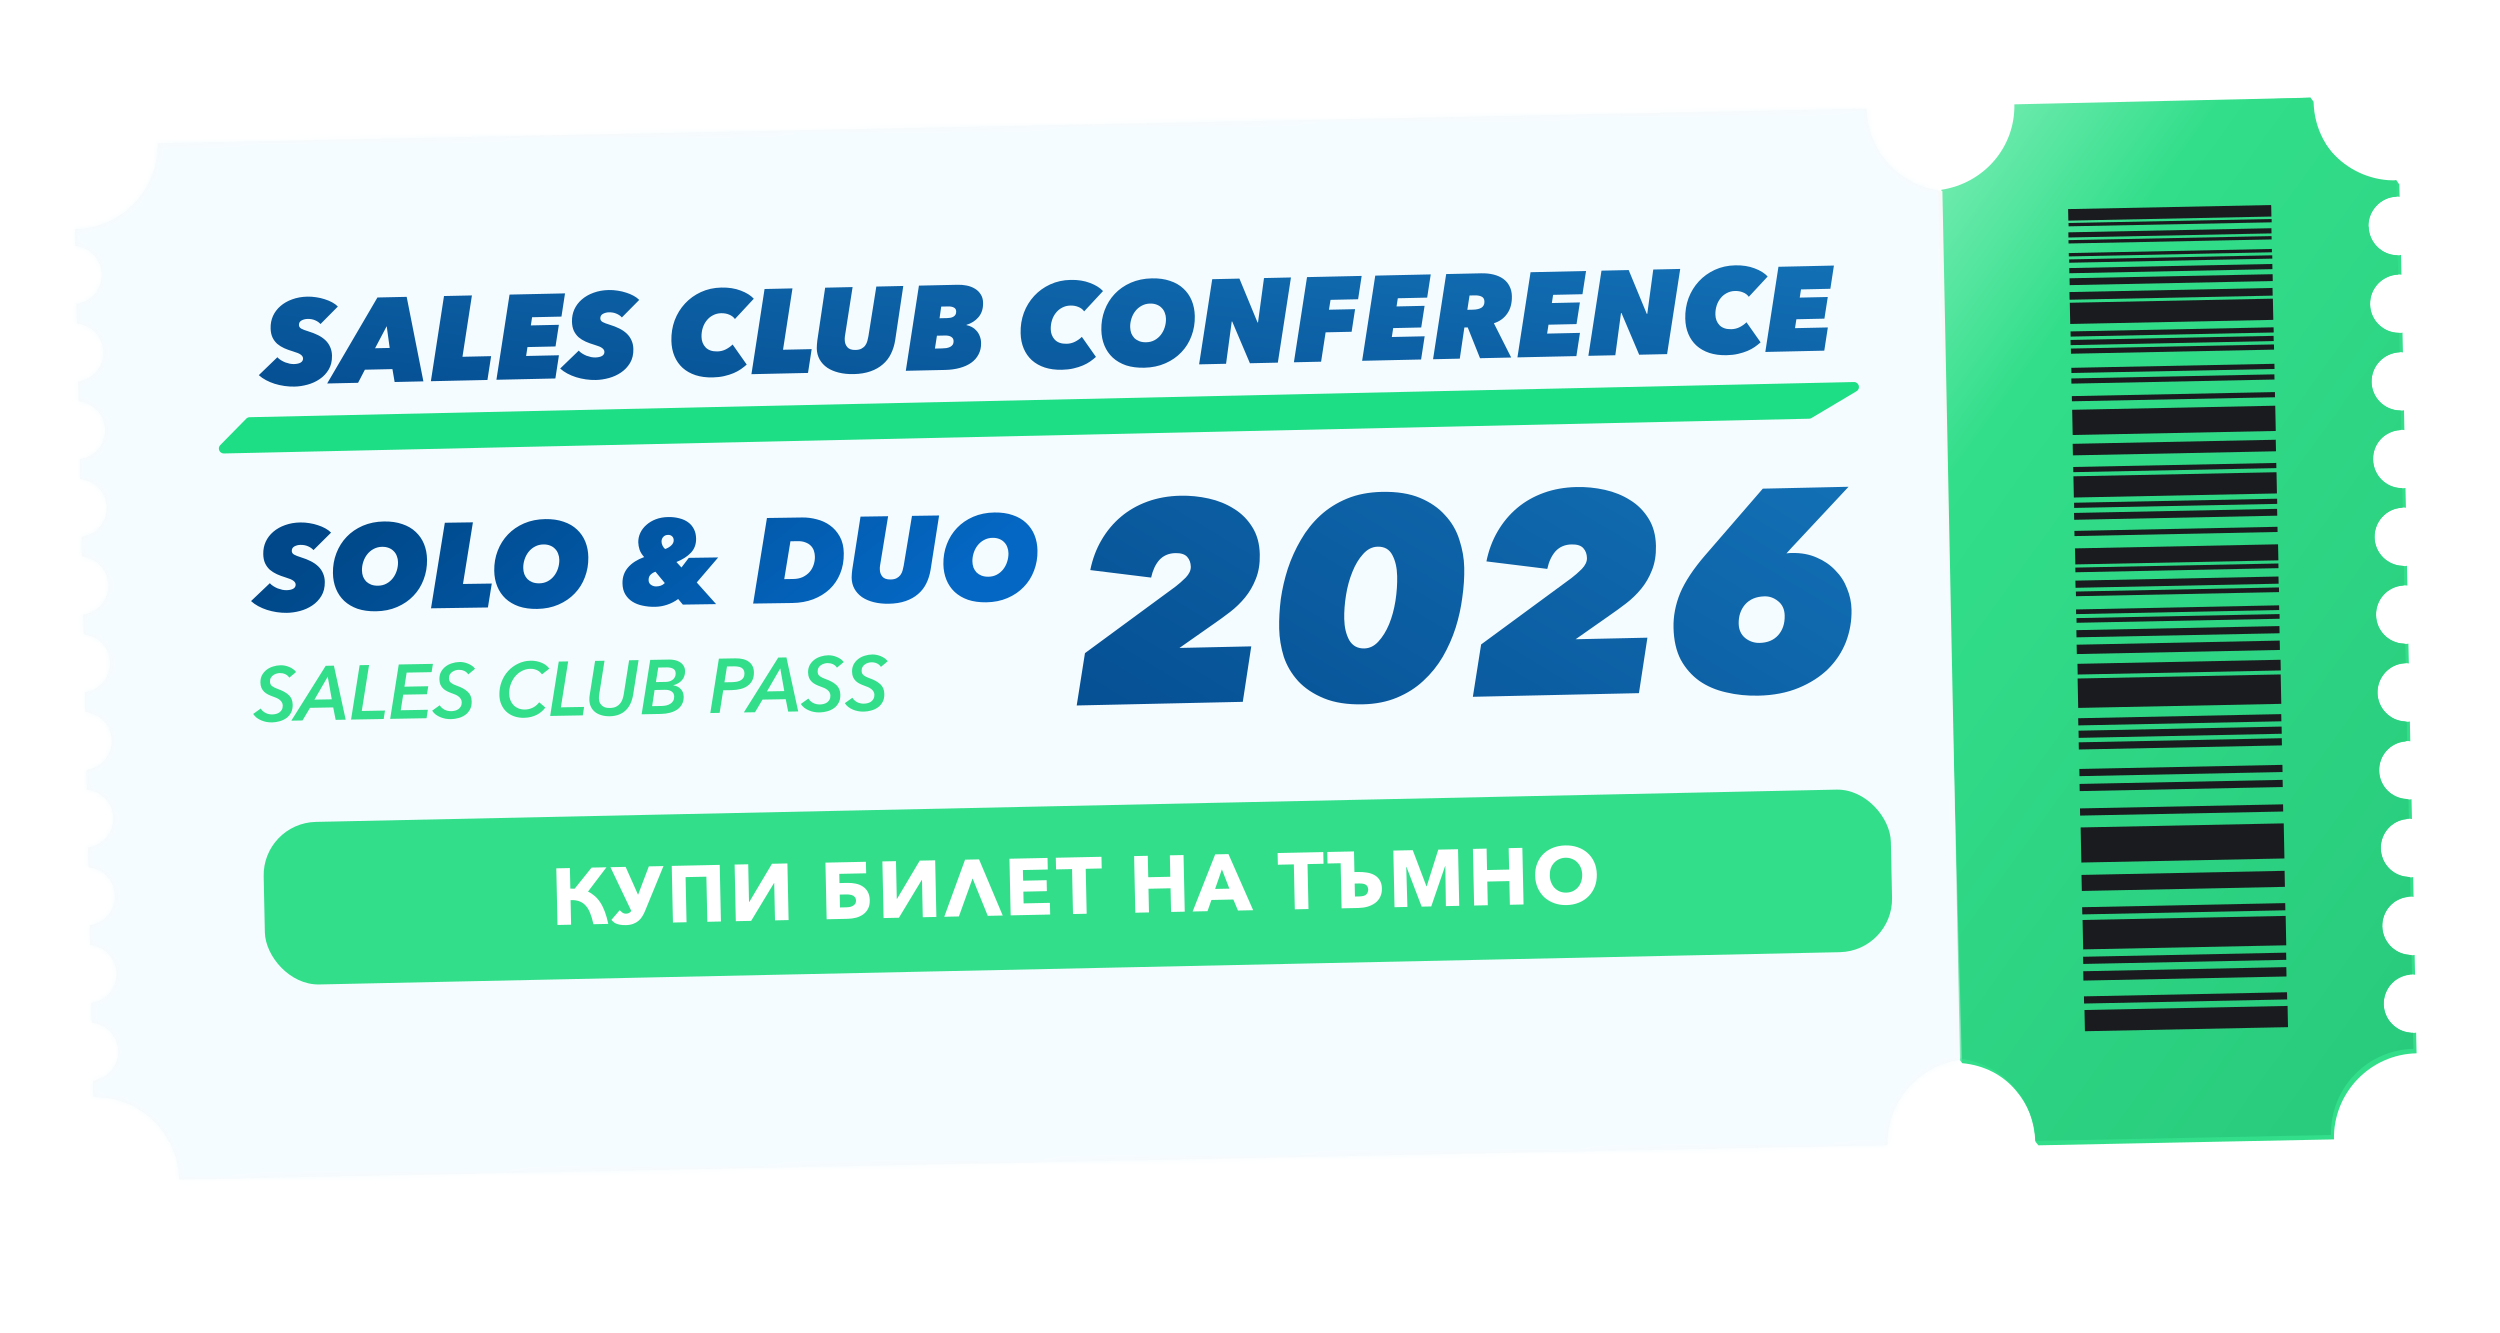 <svg width="465" height="248" viewBox="0 0 465 248" fill="none" xmlns="http://www.w3.org/2000/svg">
<g filter="url(#filter0_d_6894_560)">
<g filter="url(#filter1_d_6894_560)">
<path d="M446.675 37.91C446.748 40.885 449.162 43.24 452.06 43.249C452.377 43.239 452.566 43.239 452.704 43.167L452.783 46.868C452.635 46.812 452.445 46.812 452.256 46.812C449.209 46.935 446.91 49.39 446.952 52.359C447 55.298 449.383 57.648 452.312 57.662C452.655 57.688 452.844 57.688 452.982 57.616L453.06 61.316C452.912 61.26 452.723 61.26 452.534 61.26C449.451 61.41 447.183 63.869 447.23 66.808C447.282 69.716 449.635 72.061 452.529 72.101C452.59 72.111 452.621 72.116 452.682 72.126C452.933 72.136 453.127 72.106 453.26 72.065L453.338 75.765C453.19 75.709 453.001 75.709 452.812 75.709C452.689 75.689 452.658 75.684 452.587 75.735C449.693 75.884 447.435 78.282 447.513 81.226C447.565 84.134 449.887 86.474 452.745 86.539C452.806 86.55 452.898 86.565 452.96 86.575C453.21 86.585 453.404 86.554 453.537 86.513L453.616 90.214C453.467 90.158 453.278 90.158 453.089 90.158C452.966 90.137 452.869 90.153 452.798 90.204C449.93 90.389 447.728 92.828 447.785 95.705C447.838 98.614 450.165 100.923 452.987 101.014C453.048 101.024 453.14 101.039 453.232 101.054C453.483 101.065 453.677 101.034 453.81 100.993L453.888 104.693C453.74 104.637 453.551 104.637 453.362 104.637C453.208 104.612 453.111 104.627 453.009 104.673C450.167 104.894 448 107.307 448.058 110.185C448.115 113.062 450.381 115.361 453.198 115.483C453.29 115.498 453.413 115.519 453.505 115.534C453.755 115.544 453.949 115.513 454.082 115.472L454.161 119.173C454.012 119.117 453.823 119.117 453.634 119.117C453.445 119.117 453.317 119.127 453.22 119.142C450.439 119.373 448.273 121.787 448.33 124.664C448.398 127.48 450.628 129.805 453.409 129.952C453.527 130.003 453.655 129.993 453.777 130.013C454.028 130.023 454.222 129.993 454.355 129.952L454.433 133.652C454.285 133.596 454.096 133.596 453.907 133.596C453.718 133.596 453.59 133.606 453.482 133.683C450.701 133.914 448.571 136.302 448.633 139.149C448.701 141.965 450.88 144.218 453.656 144.396C453.774 144.447 453.932 144.442 454.086 144.467C454.336 144.477 454.53 144.447 454.663 144.406L454.742 148.106C454.593 148.05 454.404 148.05 454.215 148.05C453.995 148.045 453.837 148.05 453.729 148.127C450.974 148.394 448.874 150.786 448.942 153.602C449.01 156.419 451.183 158.702 453.929 158.875C454.077 158.931 454.235 158.926 454.389 158.952C454.639 158.962 454.833 158.931 454.966 158.89L455.045 162.59C454.897 162.534 454.707 162.534 454.518 162.534C454.268 162.524 454.109 162.529 453.971 162.601C451.241 162.904 449.182 165.24 449.214 168.082C449.287 170.867 451.43 173.146 454.135 173.375C454.283 173.431 454.472 173.431 454.661 173.431C454.912 173.441 455.106 173.41 455.239 173.369L455.317 177.07C455.169 177.014 454.98 177.014 454.791 177.014C454.54 177.004 454.346 177.034 454.213 177.075C451.509 177.414 449.45 179.75 449.487 182.561C449.534 185.311 451.677 187.59 454.346 187.844C454.53 187.875 454.714 187.905 454.939 187.88C455.189 187.89 455.384 187.859 455.517 187.818L455.6 191.677C446.966 191.849 440.062 199.053 440.235 207.685L385.264 208.79C385.264 208.79 384.681 208.126 384.696 208.034C384.593 206.189 384.25 204.461 383.661 202.882C383.042 201.298 382.172 199.893 381.118 198.646C378.73 195.759 375.196 193.88 371.096 193.513L370.503 192.721L370.45 190.002L370.282 178.692L370.256 177.9L370.119 170.187L370.093 169.395L369.894 158.079L369.868 157.287L369.731 149.575L369.705 148.782L369.537 137.472L369.511 136.68L369.4 129.003L369.374 128.211L369.174 116.895L369.148 116.103L369.012 108.39L368.986 107.598L368.787 96.282L368.761 95.49L368.624 87.778L368.598 86.986L368.555 82.503L368.46 75.68L368.323 67.211L368.098 55.103L367.966 46.604L367.771 34.501L367.704 31.685C375.627 30.48 381.411 23.752 381.249 15.815L435.877 13.928L436.445 14.685C436.497 17.215 437.142 19.591 438.222 21.63C438.242 21.696 438.288 21.799 438.345 21.839C438.626 22.422 438.974 22.984 439.363 23.49C441.972 27.138 446.129 29.626 450.827 29.997C451.267 30.007 451.389 29.271 451.798 29.276C451.921 29.296 452.3 30.053 452.397 30.037L452.449 32.378C452.301 32.322 452.112 32.322 451.922 32.322C448.911 32.42 446.571 34.931 446.619 37.87L446.675 37.91Z" fill="#32DE8A"/>
<path d="M446.677 37.906C446.75 40.881 449.164 43.236 452.063 43.245C452.124 43.256 452.192 46.828 452.192 46.828C449.207 46.962 446.882 49.381 446.949 52.386C446.997 55.325 449.38 57.675 452.31 57.689C452.402 57.704 452.47 61.277 452.47 61.277C449.448 61.437 447.185 63.865 447.227 66.835C447.28 69.743 449.632 72.088 452.526 72.127C452.587 72.138 452.618 72.143 452.679 72.153L452.747 75.726C452.747 75.726 452.655 75.71 452.584 75.761C449.69 75.911 447.432 78.309 447.51 81.253C447.562 84.161 449.884 86.501 452.742 86.566C452.803 86.576 452.895 86.592 452.957 86.602L453.025 90.174C453.025 90.174 452.872 90.149 452.8 90.2C449.932 90.385 447.73 92.824 447.787 95.701C447.84 98.609 450.167 100.919 452.989 101.01C453.05 101.02 453.142 101.035 453.234 101.05L453.303 104.623C453.303 104.623 453.113 104.623 453.011 104.669C450.169 104.89 448.002 107.303 448.06 110.181C448.118 113.058 450.383 115.357 453.2 115.479C453.292 115.494 453.415 115.515 453.507 115.53L453.575 119.102C453.575 119.102 453.325 119.092 453.222 119.138C450.441 119.369 448.275 121.783 448.332 124.66C448.4 127.476 450.63 129.801 453.411 129.948C453.529 129.999 453.657 129.989 453.779 130.009L453.848 133.582C453.848 133.582 453.597 133.572 453.49 133.648C450.709 133.88 448.578 136.267 448.641 139.114C448.709 141.93 450.887 144.183 453.663 144.361C453.781 144.412 453.939 144.407 454.093 144.432L454.161 148.005C454.161 148.005 453.844 148.015 453.737 148.092C450.981 148.359 448.881 150.752 448.949 153.568C449.017 156.384 451.191 158.668 453.936 158.84C454.084 158.897 454.243 158.891 454.396 158.917L454.464 162.49C454.275 162.49 454.117 162.495 453.979 162.566C451.249 162.869 449.19 165.205 449.222 168.047C449.294 170.833 451.438 173.111 454.142 173.34C454.29 173.397 454.479 173.396 454.669 173.396L454.737 176.969C454.548 176.969 454.358 176.969 454.22 177.041C451.516 177.379 449.457 179.716 449.494 182.527C449.541 185.276 451.684 187.555 454.353 187.81C454.537 187.84 454.721 187.871 454.946 187.845L455.014 190.85C446.38 191.022 439.507 198.231 439.68 206.864L384.709 207.968C384.662 206.164 384.319 204.437 383.674 202.817C382.937 200.803 381.78 199.035 380.323 197.564C380.031 197.232 379.704 196.925 379.402 196.655C379.136 196.358 378.86 196.123 378.579 195.919C378.19 195.602 377.796 195.316 377.336 195.051C376.825 194.713 376.334 194.443 375.807 194.198C374.994 193.779 374.135 193.447 373.261 193.207C372.397 192.906 371.446 192.748 370.485 192.651L367.21 31.062C375.169 29.833 380.948 23.135 380.791 15.167L435.879 13.925C435.879 14.303 435.885 14.65 435.956 14.977C436.208 18.202 437.483 21.156 439.391 23.522C442.004 26.761 445.87 28.916 450.257 29.267C450.788 29.293 451.32 29.318 451.826 29.308L451.889 32.344C448.944 32.421 446.604 34.932 446.646 37.901L446.677 37.906Z" fill="url(#paint0_linear_6894_560)"/>
<path d="M367.403 31.288L370.678 192.876C362.928 193.983 357.016 200.722 357.194 208.756L39.448 215.154C39.458 214.903 39.437 214.648 39.412 214.423C39.237 211.494 38.228 208.837 36.678 206.594C36.55 206.415 36.422 206.236 36.264 206.052C35.983 205.659 35.67 205.26 35.323 204.887C32.525 201.807 28.465 199.871 24.027 199.827C23.843 199.796 23.654 199.796 23.465 199.796L23.407 196.73C23.627 196.735 23.822 196.704 23.96 196.632C26.418 196.064 28.176 193.835 28.098 191.269C28.061 188.647 26.204 186.542 23.73 186.068C23.581 186.012 23.392 186.012 23.178 185.976L23.099 182.276C23.319 182.281 23.513 182.25 23.651 182.179C26.11 181.61 27.862 179.412 27.79 176.815C27.717 174.219 25.896 172.089 23.422 171.614C23.273 171.558 23.084 171.558 22.869 171.522L22.791 167.822C23.011 167.827 23.205 167.796 23.343 167.725C25.802 167.156 27.554 164.958 27.481 162.362C27.439 159.77 25.588 157.635 23.113 157.16C22.965 157.104 22.776 157.104 22.561 157.069L22.483 153.368C22.702 153.373 22.897 153.342 23.035 153.271C25.493 152.703 27.246 150.504 27.199 147.944C27.162 145.322 25.305 143.217 22.83 142.742C22.682 142.686 22.493 142.686 22.278 142.65L22.2 138.95C22.42 138.955 22.614 138.924 22.752 138.853C25.211 138.285 26.968 136.055 26.89 133.49C26.853 130.868 24.997 128.763 22.522 128.288C22.374 128.232 22.185 128.232 21.97 128.197L21.892 124.496C22.111 124.501 22.306 124.471 22.444 124.399C24.902 123.831 26.655 121.632 26.582 119.036C26.545 116.414 24.688 114.309 22.214 113.835C22.066 113.778 21.876 113.778 21.662 113.743L21.583 110.042C21.803 110.047 21.997 110.017 22.135 109.945C24.594 109.377 26.347 107.178 26.274 104.582C26.232 101.991 24.38 99.855 21.906 99.381C21.757 99.325 21.568 99.325 21.353 99.289L21.275 95.589C21.495 95.594 21.689 95.563 21.827 95.491C24.286 94.923 26.038 92.725 25.965 90.128C25.923 87.537 24.067 85.432 21.592 84.958C21.444 84.901 21.255 84.901 21.04 84.866L20.962 81.165C21.181 81.171 21.376 81.14 21.514 81.068C23.972 80.5 25.73 78.271 25.652 75.705C25.615 73.083 23.758 70.978 21.284 70.504C21.136 70.448 20.946 70.448 20.732 70.412L20.653 66.712C20.873 66.717 21.067 66.686 21.205 66.614C23.664 66.046 25.417 63.848 25.344 61.251C25.307 58.629 23.45 56.524 20.976 56.05C20.827 55.994 20.638 55.994 20.423 55.958L20.345 52.258C20.565 52.263 20.759 52.232 20.897 52.16C23.356 51.592 25.108 49.394 25.035 46.797C24.993 44.206 23.142 42.071 20.667 41.596C20.519 41.54 20.33 41.54 20.115 41.504L20.063 38.407C20.758 38.397 21.458 38.355 22.143 38.217C29.837 37.069 35.615 30.372 35.458 22.404L353.307 15.96C353.453 23.989 359.627 30.468 367.434 31.293L367.403 31.288Z" fill="#F8F8F8"/>
<mask id="mask0_6894_560" style="mask-type:alpha" maskUnits="userSpaceOnUse" x="20" y="15" width="351" height="201">
<path d="M367.4 31.294L370.675 192.882C362.925 193.989 357.013 200.728 357.191 208.762L39.445 215.16C39.455 214.909 39.434 214.654 39.409 214.429C39.233 211.5 38.225 208.843 36.675 206.6C36.547 206.421 36.419 206.242 36.261 206.058C35.979 205.665 35.667 205.266 35.319 204.893C32.522 201.813 28.462 199.877 24.024 199.833C23.84 199.802 23.651 199.802 23.462 199.802L23.404 196.736C23.624 196.741 23.818 196.71 23.956 196.638C26.415 196.07 28.173 193.841 28.095 191.275C28.058 188.653 26.201 186.548 23.727 186.074C23.578 186.018 23.389 186.018 23.174 185.982L23.096 182.282C23.316 182.287 23.51 182.256 23.648 182.184C26.107 181.616 27.859 179.418 27.787 176.821C27.714 174.225 25.893 172.094 23.418 171.62C23.27 171.564 23.081 171.564 22.866 171.528L22.788 167.828C23.008 167.833 23.202 167.802 23.34 167.731C25.799 167.162 27.551 164.964 27.478 162.368C27.436 159.776 25.584 157.641 23.11 157.166C22.962 157.11 22.773 157.11 22.558 157.074L22.479 153.374C22.699 153.379 22.893 153.348 23.032 153.277C25.49 152.709 27.243 150.51 27.195 147.95C27.159 145.328 25.302 143.223 22.827 142.748C22.679 142.692 22.49 142.692 22.275 142.656L22.197 138.956C22.416 138.961 22.611 138.93 22.749 138.859C25.207 138.291 26.965 136.061 26.887 133.496C26.85 130.874 24.994 128.769 22.519 128.294C22.371 128.238 22.181 128.238 21.967 128.203L21.888 124.502C22.108 124.507 22.302 124.477 22.441 124.405C24.899 123.837 26.652 121.638 26.579 119.042C26.542 116.42 24.685 114.315 22.211 113.841C22.062 113.784 21.873 113.784 21.659 113.749L21.58 110.048C21.8 110.053 21.994 110.023 22.132 109.951C24.591 109.383 26.343 107.184 26.271 104.588C26.229 101.997 24.377 99.861 21.902 99.387C21.754 99.331 21.565 99.331 21.35 99.295L21.272 95.595C21.492 95.6 21.686 95.569 21.824 95.497C24.283 94.929 26.035 92.731 25.962 90.134C25.92 87.543 24.064 85.438 21.589 84.964C21.441 84.907 21.252 84.907 21.037 84.872L20.958 81.171C21.178 81.176 21.372 81.146 21.511 81.074C23.969 80.506 25.727 78.277 25.649 75.711C25.612 73.089 23.755 70.984 21.281 70.51C21.132 70.454 20.943 70.454 20.729 70.418L20.65 66.718C20.87 66.723 21.064 66.692 21.202 66.62C23.661 66.052 25.413 63.854 25.341 61.257C25.304 58.635 23.447 56.53 20.972 56.056C20.824 56 20.635 56 20.42 55.964L20.342 52.264C20.562 52.269 20.756 52.238 20.894 52.166C23.353 51.598 25.105 49.4 25.032 46.803C24.99 44.212 23.139 42.076 20.664 41.602C20.516 41.546 20.327 41.546 20.112 41.51L20.059 38.413C20.755 38.403 21.455 38.361 22.14 38.223C29.833 37.075 35.612 30.378 35.455 22.41L353.303 15.966C353.45 23.995 359.624 30.474 367.43 31.299L367.4 31.294Z" fill="#F8F8F8"/>
</mask>
<g mask="url(#mask0_6894_560)">
<rect x="-5.604" y="-21.758" width="370.638" height="295.445" transform="rotate(-1.562 -5.604 -21.758)" fill="#F5FCFF"/>
</g>
<path d="M393.832 183.62L393.912 187.568L431.686 186.81L431.607 182.863L393.832 183.62Z" fill="#1A1B1E"/>
<path d="M392.527 119.233L392.567 121.222L430.341 120.464L430.301 118.475L392.527 119.233Z" fill="#1A1B1E"/>
<path d="M393.599 176.41L393.634 178.15L431.408 177.386L431.373 175.645L393.599 176.41Z" fill="#1A1B1E"/>
<path d="M393.477 166.874L393.587 172.345L431.361 171.587L431.251 166.116L393.477 166.874Z" fill="#1A1B1E"/>
<path d="M392.554 121.962L392.664 127.433L430.438 126.675L430.328 121.204L392.554 121.962Z" fill="#1A1B1E"/>
<path d="M393.277 158.496L393.338 161.48L431.112 160.715L431.052 157.732L393.277 158.496Z" fill="#1A1B1E"/>
<path d="M393.116 149.665L393.248 156.193L431.022 155.435L430.891 148.907L393.116 149.665Z" fill="#1A1B1E"/>
<path d="M392.872 138.787L392.9 140.124L430.674 139.359L430.647 138.023L392.872 138.787Z" fill="#1A1B1E"/>
<path d="M392.913 141.57L392.94 142.907L430.714 142.149L430.687 140.813L392.913 141.57Z" fill="#1A1B1E"/>
<path d="M392.994 146.124L393.021 147.461L430.795 146.703L430.769 145.367L392.994 146.124Z" fill="#1A1B1E"/>
<path d="M392.755 133.832L392.782 135.168L430.556 134.404L430.529 133.067L392.755 133.832Z" fill="#1A1B1E"/>
<path d="M393.397 164.503L393.424 165.839L431.198 165.075L431.171 163.738L393.397 164.503Z" fill="#1A1B1E"/>
<path d="M393.732 181.083L393.759 182.419L431.533 181.655L431.506 180.318L393.732 181.083Z" fill="#1A1B1E"/>
<path d="M393.564 173.717L393.592 175.054L431.366 174.289L431.339 172.953L393.564 173.717Z" fill="#1A1B1E"/>
<path d="M392.372 115.674L392.407 117.415L430.181 116.651L430.146 114.91L392.372 115.674Z" fill="#1A1B1E"/>
<path d="M392.342 110.728L392.359 111.599L430.134 110.848L430.116 109.977L392.342 110.728Z" fill="#1A1B1E"/>
<path d="M392.262 109.116L392.279 109.986L430.054 109.222L430.036 108.351L392.262 109.116Z" fill="#1A1B1E"/>
<path d="M392.228 105.786L392.246 106.656L430.02 105.892L430.003 105.021L392.228 105.786Z" fill="#1A1B1E"/>
<path d="M392.124 101.332L392.142 102.203L429.916 101.438L429.899 100.568L392.124 101.332Z" fill="#1A1B1E"/>
<path d="M392.064 97.758L392.124 100.742L429.898 99.984L429.838 97.001L392.064 97.758Z" fill="#1A1B1E"/>
<path d="M392.143 103.756L392.17 105.092L429.944 104.328L429.917 102.991L392.143 103.756Z" fill="#1A1B1E"/>
<path d="M392.322 112.968L392.349 114.304L430.123 113.547L430.096 112.21L392.322 112.968Z" fill="#1A1B1E"/>
<path d="M392.724 131.667L392.751 133.003L430.525 132.239L430.498 130.902L392.724 131.667Z" fill="#1A1B1E"/>
<path d="M392.657 129.35L392.684 130.687L430.458 129.923L430.431 128.586L392.657 129.35Z" fill="#1A1B1E"/>
<path d="M391.035 50.083L391.064 51.512L428.838 50.748L428.809 49.318L391.035 50.083Z" fill="#1A1B1E"/>
<path d="M391.89 91.168L391.916 92.442L429.69 91.678L429.664 90.403L391.89 91.168Z" fill="#1A1B1E"/>
<path d="M391.775 84.353L391.855 88.301L429.629 87.543L429.55 83.595L391.775 84.353Z" fill="#1A1B1E"/>
<path d="M391.099 52.072L391.179 56.02L428.953 55.255L428.873 51.308L391.099 52.072Z" fill="#1A1B1E"/>
<path d="M391.634 78.311L391.677 80.456L429.451 79.698L429.408 77.553L391.634 78.311Z" fill="#1A1B1E"/>
<path d="M391.541 71.981L391.635 76.675L429.41 75.917L429.315 71.223L391.541 71.981Z" fill="#1A1B1E"/>
<path d="M391.386 64.177L391.405 65.141L429.18 64.389L429.16 63.426L391.386 64.177Z" fill="#1A1B1E"/>
<path d="M391.379 66.152L391.399 67.116L429.173 66.351L429.153 65.388L391.379 66.152Z" fill="#1A1B1E"/>
<path d="M391.477 69.438L391.497 70.402L429.271 69.651L429.252 68.687L391.477 69.438Z" fill="#1A1B1E"/>
<path d="M391.298 60.591L391.318 61.554L429.092 60.79L429.072 59.826L391.298 60.591Z" fill="#1A1B1E"/>
<path d="M391.731 82.618L391.75 83.582L429.525 82.831L429.505 81.867L391.731 82.618Z" fill="#1A1B1E"/>
<path d="M391.956 94.508L391.975 95.471L429.749 94.707L429.73 93.743L391.956 94.508Z" fill="#1A1B1E"/>
<path d="M391.893 89.269L391.913 90.233L429.687 89.481L429.668 88.518L391.893 89.269Z" fill="#1A1B1E"/>
<path d="M391.052 47.519L391.078 48.794L428.852 48.036L428.827 46.761L391.052 47.519Z" fill="#1A1B1E"/>
<path d="M390.979 44.009L390.992 44.631L428.766 43.867L428.753 43.245L390.979 44.009Z" fill="#1A1B1E"/>
<path d="M390.909 42.835L390.922 43.457L428.696 42.686L428.684 42.064L390.909 42.835Z" fill="#1A1B1E"/>
<path d="M390.854 40.426L390.867 41.048L428.641 40.297L428.629 39.675L390.854 40.426Z" fill="#1A1B1E"/>
<path d="M390.864 37.237L390.877 37.859L428.651 37.114L428.639 36.493L390.864 37.237Z" fill="#1A1B1E"/>
<path d="M390.787 34.652L390.83 36.797L428.605 36.039L428.561 33.894L390.787 34.652Z" fill="#1A1B1E"/>
<path d="M390.83 38.973L390.849 39.936L428.624 39.172L428.604 38.208L390.83 38.973Z" fill="#1A1B1E"/>
<path d="M390.997 45.621L391.016 46.584L428.79 45.82L428.771 44.856L390.997 45.621Z" fill="#1A1B1E"/>
<path d="M391.234 58.993L391.254 59.957L429.028 59.192L429.008 58.229L391.234 58.993Z" fill="#1A1B1E"/>
<path d="M391.236 57.404L391.255 58.368L429.029 57.603L429.01 56.64L391.236 57.404Z" fill="#1A1B1E"/>
</g>
</g>
<rect x="48.831" y="153.083" width="302.727" height="30.244" rx="9.92" transform="rotate(-1.216 48.831 153.083)" fill="#32DE8A"/>
<path d="M103.695 172.045L103.472 161.512L106.001 161.459L106.082 165.282C106.221 165.279 106.355 165.281 106.484 165.288C106.623 165.285 106.757 165.288 106.886 165.295L110.033 161.373L112.8 161.315L109.368 165.837C109.819 166.046 110.237 166.32 110.621 166.659C111.005 166.988 111.356 167.398 111.674 167.887C111.992 168.376 112.272 168.951 112.514 169.611C112.756 170.26 112.965 171.005 113.142 171.845L110.375 171.903C110.209 171.103 110.006 170.413 109.766 169.833C109.535 169.252 109.252 168.782 108.917 168.422C108.582 168.052 108.184 167.787 107.724 167.629C107.264 167.46 106.732 167.392 106.128 167.424L106.224 171.991L103.695 172.045ZM116.368 161.239L118.681 166.429L120.683 161.147L123.405 161.09L119.995 169.407C119.844 169.778 119.667 170.124 119.466 170.445C119.274 170.767 119.037 171.045 118.754 171.279C118.481 171.513 118.153 171.699 117.769 171.836C117.385 171.983 116.93 172.062 116.405 172.073C115.939 172.083 115.551 172.052 115.242 171.979C114.943 171.916 114.693 171.837 114.493 171.742C114.302 171.637 114.146 171.526 114.024 171.409C113.913 171.293 113.811 171.19 113.72 171.103L115.259 169.299C115.391 169.435 115.558 169.581 115.76 169.735C115.961 169.88 116.191 169.949 116.449 169.944C116.647 169.94 116.825 169.901 116.982 169.828C117.139 169.746 117.285 169.614 117.42 169.432L113.542 161.299L116.368 161.239ZM133.869 160.867L134.093 171.4L131.564 171.454L131.386 163.063L127.518 163.145L127.696 171.536L125.167 171.59L124.943 161.057L133.869 160.867ZM139.36 167.776L143.585 160.661L146.456 160.6L146.68 171.133L144.151 171.187L144.003 164.254L143.959 164.255L139.717 171.281L136.861 171.341L136.638 160.809L139.167 160.755L139.316 167.777L139.36 167.776ZM153.756 170.983L153.532 160.45L161.06 160.291L161.105 162.433L156.107 162.539L156.143 164.25L157.586 164.219C158.161 164.207 158.698 164.255 159.197 164.363C159.705 164.472 160.146 164.656 160.518 164.916C160.901 165.166 161.2 165.497 161.417 165.909C161.644 166.321 161.764 166.829 161.777 167.434C161.79 168.049 161.687 168.572 161.468 169.004C161.249 169.435 160.949 169.788 160.568 170.064C160.187 170.34 159.745 170.548 159.242 170.688C158.738 170.818 158.214 170.888 157.668 170.9L153.756 170.983ZM157.43 168.762C157.668 168.757 157.895 168.732 158.113 168.688C158.33 168.634 158.522 168.555 158.688 168.452C158.855 168.35 158.986 168.223 159.082 168.072C159.178 167.911 159.223 167.722 159.219 167.503C159.214 167.275 159.16 167.088 159.058 166.941C158.955 166.785 158.819 166.664 158.648 166.578C158.488 166.492 158.298 166.436 158.079 166.411C157.87 166.376 157.652 166.361 157.423 166.366L156.189 166.392L156.239 168.787L157.43 168.762ZM166.845 167.193L171.07 160.078L173.941 160.017L174.165 170.55L171.636 170.604L171.489 163.671L171.444 163.672L167.203 170.698L164.346 170.758L164.123 160.226L166.652 160.172L166.801 167.194L166.845 167.193ZM178.355 170.461L175.633 170.519L179.5 159.899L182.104 159.844L186.507 170.288L183.726 170.347L180.899 163.382L178.355 170.461ZM187.982 170.257L187.759 159.724L194.84 159.574L194.886 161.731L190.259 161.829L190.301 163.808L194.675 163.715L194.718 165.753L190.344 165.846L190.391 168.033L195.285 167.929L195.331 170.101L187.982 170.257ZM201.944 161.596L202.121 169.957L199.577 170.011L199.4 161.65L196.425 161.713L196.378 159.541L204.873 159.361L204.919 161.533L201.944 161.596ZM217.817 169.624L217.723 165.22L213.617 165.307L213.711 169.711L211.167 169.765L210.944 159.232L213.487 159.178L213.572 163.165L217.678 163.078L217.593 159.091L220.137 159.037L220.361 169.57L217.817 169.624ZM224.596 169.48L221.829 169.539L226.024 158.912L228.493 158.86L233.09 169.3L230.264 169.36L229.402 167.309L225.325 167.396L224.596 169.48ZM226.011 165.342L228.659 165.286L227.273 161.699L226.011 165.342ZM243.2 160.721L243.378 169.081L240.834 169.135L240.656 160.775L237.681 160.838L237.635 158.666L246.13 158.486L246.176 160.658L243.2 160.721ZM251.843 158.364L251.924 162.202L252.549 162.189C253.154 162.176 253.726 162.214 254.263 162.302C254.811 162.389 255.286 162.553 255.688 162.792C256.089 163.022 256.409 163.338 256.645 163.739C256.892 164.141 257.022 164.644 257.035 165.249C257.047 165.854 256.94 166.382 256.711 166.834C256.492 167.285 256.183 167.659 255.782 167.955C255.382 168.251 254.91 168.479 254.368 168.64C253.835 168.79 253.262 168.872 252.647 168.885L249.537 168.951L249.359 160.56L246.92 160.612L246.874 158.47L251.843 158.364ZM252.021 166.755L252.839 166.737C253.474 166.724 253.908 166.596 254.141 166.353C254.374 166.1 254.486 165.795 254.479 165.438C254.471 165.09 254.346 164.815 254.104 164.612C253.861 164.409 253.423 164.314 252.788 164.327L251.97 164.345L252.021 166.755ZM268.933 168.539L268.835 161.085L268.79 161.086L266.211 168.597L264.426 168.635L261.605 161.238L261.56 161.239L261.778 168.691L259.382 168.742L259.159 158.209L262.774 158.132L265.312 164.836L265.372 164.834L267.52 158.032L271.194 157.954L271.418 168.486L268.933 168.539ZM280.836 168.287L280.742 163.883L276.636 163.97L276.73 168.374L274.186 168.428L273.962 157.895L276.506 157.841L276.591 161.828L280.697 161.741L280.612 157.754L283.156 157.7L283.38 168.233L280.836 168.287ZM297.008 162.63C297.026 163.463 296.898 164.23 296.625 164.93C296.352 165.621 295.963 166.219 295.458 166.726C294.962 167.223 294.365 167.613 293.667 167.895C292.968 168.178 292.208 168.328 291.384 168.346C290.561 168.363 289.795 168.245 289.085 167.992C288.385 167.739 287.772 167.375 287.246 166.9C286.73 166.415 286.32 165.833 286.018 165.155C285.716 164.467 285.556 163.707 285.538 162.873C285.52 162.03 285.648 161.269 285.921 160.588C286.194 159.898 286.579 159.309 287.075 158.822C287.58 158.335 288.177 157.956 288.866 157.683C289.565 157.41 290.326 157.265 291.149 157.248C291.972 157.23 292.739 157.343 293.448 157.586C294.158 157.829 294.771 158.183 295.286 158.648C295.812 159.113 296.226 159.685 296.528 160.363C296.83 161.031 296.99 161.787 297.008 162.63ZM294.286 162.688C294.276 162.232 294.193 161.807 294.035 161.413C293.878 161.02 293.663 160.687 293.389 160.415C293.125 160.133 292.803 159.916 292.423 159.766C292.052 159.605 291.644 159.529 291.198 159.539C290.751 159.548 290.346 159.641 289.983 159.817C289.619 159.984 289.307 160.214 289.045 160.507C288.783 160.79 288.582 161.132 288.442 161.532C288.311 161.931 288.251 162.359 288.261 162.816C288.271 163.292 288.354 163.731 288.512 164.135C288.669 164.528 288.88 164.866 289.144 165.148C289.417 165.43 289.74 165.652 290.11 165.813C290.481 165.964 290.889 166.034 291.335 166.025C291.781 166.015 292.186 165.927 292.55 165.761C292.913 165.584 293.226 165.35 293.488 165.056C293.749 164.763 293.95 164.416 294.091 164.017C294.231 163.607 294.296 163.164 294.286 162.688Z" fill="white"/>
<path d="M40.973 82.782L45.8 77.874C45.968 77.704 46.196 77.605 46.435 77.6L344.827 71.058C345.772 71.037 346.129 72.284 345.317 72.767L336.941 77.753C336.805 77.834 336.65 77.879 336.491 77.882L41.648 84.346C40.824 84.364 40.394 83.37 40.973 82.782Z" fill="#1DDE84"/>
<path d="M59.615 60.271C59.356 59.979 59.024 59.749 58.619 59.579C58.214 59.395 57.743 59.308 57.208 59.32C56.792 59.329 56.415 59.427 56.077 59.612C55.754 59.798 55.597 60.077 55.605 60.448C55.612 60.745 55.758 60.972 56.044 61.13C56.33 61.287 56.749 61.449 57.303 61.615C57.992 61.823 58.607 62.062 59.148 62.333C59.689 62.604 60.149 62.921 60.529 63.284C60.909 63.647 61.2 64.065 61.404 64.536C61.622 65.007 61.738 65.54 61.751 66.134C61.773 67.145 61.569 68.011 61.139 68.734C60.709 69.458 60.15 70.05 59.461 70.511C58.787 70.972 58.036 71.315 57.209 71.541C56.381 71.768 55.573 71.89 54.786 71.907C54.162 71.921 53.536 71.882 52.91 71.792C52.283 71.701 51.678 71.566 51.095 71.386C50.526 71.205 49.985 70.979 49.474 70.707C48.962 70.436 48.517 70.126 48.138 69.778L51.588 66.446C51.771 66.65 51.991 66.831 52.247 66.989C52.503 67.147 52.767 67.283 53.037 67.396C53.321 67.493 53.605 67.576 53.889 67.645C54.173 67.698 54.434 67.722 54.672 67.717C55.192 67.705 55.606 67.614 55.915 67.444C56.223 67.259 56.373 67.003 56.366 66.676C56.36 66.408 56.221 66.174 55.949 65.971C55.692 65.769 55.204 65.564 54.486 65.357C53.917 65.191 53.378 64.994 52.867 64.768C52.372 64.541 51.935 64.268 51.556 63.949C51.192 63.615 50.901 63.22 50.682 62.764C50.464 62.293 50.347 61.723 50.333 61.054C50.315 60.237 50.462 59.475 50.773 58.77C51.1 58.064 51.562 57.452 52.16 56.933C52.773 56.399 53.5 55.982 54.341 55.681C55.196 55.365 56.137 55.196 57.162 55.173C57.727 55.161 58.285 55.2 58.837 55.292C59.389 55.37 59.912 55.492 60.407 55.659C60.901 55.812 61.358 56.003 61.779 56.231C62.201 56.46 62.556 56.72 62.845 57.011L59.615 60.271ZM73.402 71.053L72.993 68.653L67.866 68.766L66.603 71.202L60.852 71.328L70.203 55.333L75.642 55.214L78.752 70.935L73.402 71.053ZM71.926 60.67L69.763 64.776L72.483 64.717L71.926 60.67ZM80.143 70.905L82.583 55.062L87.777 54.948L86.02 66.36L91.348 66.243L90.664 70.674L80.143 70.905ZM92.333 70.638L94.774 54.794L105.094 54.568L104.431 58.887L98.969 59.007L98.735 60.528L103.951 60.414L103.326 64.442L98.11 64.556L97.856 66.212L103.964 66.078L103.3 70.397L92.333 70.638ZM115.67 59.042C115.411 58.75 115.079 58.52 114.673 58.35C114.268 58.166 113.798 58.08 113.263 58.091C112.847 58.1 112.47 58.198 112.132 58.384C111.809 58.569 111.651 58.848 111.659 59.219C111.666 59.516 111.812 59.744 112.098 59.901C112.384 60.058 112.804 60.22 113.358 60.386C114.046 60.594 114.661 60.833 115.202 61.104C115.743 61.375 116.204 61.692 116.583 62.055C116.963 62.418 117.255 62.836 117.458 63.307C117.677 63.778 117.793 64.311 117.806 64.905C117.828 65.916 117.624 66.783 117.194 67.506C116.763 68.229 116.204 68.821 115.515 69.282C114.841 69.743 114.091 70.086 113.263 70.313C112.435 70.539 111.628 70.661 110.84 70.678C110.216 70.692 109.591 70.653 108.964 70.563C108.338 70.473 107.733 70.337 107.149 70.157C106.58 69.976 106.04 69.75 105.528 69.479C105.017 69.207 104.571 68.897 104.192 68.549L107.643 65.217C107.826 65.421 108.045 65.602 108.301 65.76C108.558 65.918 108.821 66.054 109.091 66.167C109.376 66.265 109.66 66.348 109.944 66.416C110.227 66.469 110.488 66.493 110.726 66.488C111.246 66.476 111.66 66.385 111.969 66.215C112.277 66.03 112.428 65.774 112.42 65.447C112.415 65.18 112.276 64.945 112.004 64.743C111.746 64.54 111.259 64.335 110.54 64.128C109.972 63.962 109.432 63.766 108.922 63.539C108.426 63.312 107.989 63.039 107.61 62.72C107.246 62.386 106.955 61.991 106.737 61.535C106.518 61.064 106.402 60.494 106.387 59.825C106.369 59.008 106.516 58.247 106.828 57.541C107.154 56.835 107.617 56.223 108.215 55.704C108.828 55.17 109.554 54.753 110.395 54.452C111.251 54.136 112.191 53.967 113.216 53.944C113.781 53.932 114.34 53.971 114.892 54.063C115.443 54.141 115.967 54.263 116.461 54.431C116.955 54.583 117.412 54.774 117.834 55.003C118.255 55.231 118.61 55.491 118.899 55.782L115.67 59.042ZM138.891 67.811C138.584 68.085 138.226 68.368 137.816 68.659C137.421 68.936 136.966 69.183 136.45 69.403C135.934 69.622 135.351 69.806 134.7 69.954C134.064 70.102 133.352 70.184 132.565 70.202C131.376 70.228 130.31 70.088 129.366 69.781C128.438 69.474 127.64 69.024 126.973 68.429C126.32 67.833 125.814 67.109 125.453 66.254C125.092 65.4 124.901 64.445 124.877 63.39C124.848 62.037 125.05 60.769 125.485 59.585C125.935 58.401 126.574 57.361 127.402 56.465C128.23 55.57 129.218 54.857 130.366 54.326C131.514 53.796 132.779 53.515 134.161 53.485C135.528 53.455 136.736 53.644 137.786 54.052C138.836 54.446 139.642 54.948 140.206 55.56L136.698 59.339C136.422 58.959 136.059 58.684 135.609 58.516C135.174 58.332 134.681 58.246 134.132 58.258C133.567 58.271 133.057 58.401 132.601 58.649C132.146 58.882 131.759 59.202 131.44 59.611C131.122 60.004 130.879 60.463 130.712 60.987C130.545 61.511 130.469 62.07 130.482 62.665C130.498 63.438 130.751 64.086 131.238 64.611C131.74 65.135 132.474 65.386 133.44 65.365C134.005 65.353 134.53 65.222 135.015 64.974C135.5 64.725 135.917 64.426 136.266 64.077L138.891 67.811ZM139.767 69.598L142.208 53.755L147.401 53.641L145.644 65.053L150.972 64.936L150.289 69.367L139.767 69.598ZM166.514 63.213C166.371 64.153 166.108 65.013 165.723 65.795C165.354 66.561 164.848 67.219 164.206 67.769C163.578 68.317 162.815 68.751 161.915 69.068C161.015 69.385 159.978 69.556 158.804 69.582C157.793 69.604 156.869 69.513 156.032 69.308C155.195 69.103 154.475 68.8 153.871 68.397C153.267 67.979 152.795 67.469 152.455 66.866C152.115 66.264 151.936 65.577 151.919 64.804C151.915 64.596 151.924 64.358 151.948 64.09C151.972 63.807 151.996 63.553 152.021 63.33L153.478 53.508L158.583 53.396L157.155 62.548C157.128 62.668 157.116 62.794 157.119 62.928C157.122 63.062 157.125 63.181 157.127 63.285C157.138 63.775 157.296 64.203 157.601 64.568C157.906 64.933 158.416 65.108 159.129 65.092C159.59 65.082 159.96 64.999 160.239 64.845C160.533 64.69 160.766 64.491 160.939 64.249C161.112 64.008 161.24 63.737 161.323 63.438C161.406 63.139 161.473 62.84 161.526 62.542L162.996 53.299L168.012 53.189L166.514 63.213ZM178.143 52.967C178.693 52.955 179.244 53.002 179.796 53.109C180.349 53.216 180.851 53.406 181.303 53.678C181.755 53.936 182.119 54.285 182.396 54.725C182.688 55.149 182.841 55.681 182.855 56.32C182.879 57.405 182.594 58.296 181.999 58.993C181.42 59.675 180.672 60.152 179.756 60.425L179.757 60.469C180.115 60.536 180.452 60.655 180.768 60.826C181.099 60.998 181.387 61.229 181.631 61.521C181.89 61.798 182.09 62.128 182.233 62.511C182.39 62.895 182.473 63.316 182.483 63.777C182.501 64.58 182.345 65.289 182.017 65.906C181.703 66.523 181.247 67.046 180.646 67.475C180.061 67.889 179.354 68.21 178.527 68.436C177.699 68.662 176.795 68.786 175.814 68.808L168.48 68.968L170.92 53.125L178.143 52.967ZM175.065 57.026L174.756 59.196L176.182 59.165C176.375 59.161 176.568 59.142 176.761 59.108C176.968 59.074 177.153 59.01 177.314 58.917C177.476 58.825 177.607 58.703 177.708 58.552C177.808 58.386 177.856 58.177 177.85 57.924C177.843 57.582 177.696 57.34 177.41 57.198C177.14 57.055 176.789 56.989 176.358 56.998L175.065 57.026ZM174.269 62.441L173.898 64.835L175.213 64.806C175.496 64.8 175.77 64.779 176.037 64.744C176.303 64.693 176.532 64.621 176.724 64.528C176.929 64.419 177.09 64.282 177.205 64.116C177.32 63.935 177.375 63.711 177.369 63.443C177.361 63.102 177.222 62.844 176.951 62.672C176.679 62.485 176.29 62.396 175.785 62.407L174.269 62.441ZM203.848 66.386C203.542 66.661 203.184 66.944 202.774 67.235C202.379 67.511 201.923 67.759 201.408 67.979C200.892 68.198 200.309 68.382 199.658 68.53C199.022 68.678 198.31 68.76 197.522 68.778C196.334 68.804 195.267 68.663 194.324 68.357C193.396 68.05 192.598 67.6 191.93 67.005C191.278 66.409 190.772 65.684 190.411 64.83C190.05 63.976 189.858 63.021 189.835 61.966C189.805 60.613 190.008 59.345 190.443 58.161C190.893 56.977 191.532 55.937 192.36 55.041C193.187 54.146 194.175 53.433 195.323 52.902C196.471 52.372 197.736 52.091 199.119 52.061C200.486 52.031 201.694 52.22 202.744 52.628C203.793 53.021 204.6 53.524 205.163 54.136L201.655 57.915C201.38 57.535 201.017 57.26 200.567 57.092C200.132 56.908 199.639 56.822 199.089 56.834C198.525 56.846 198.015 56.977 197.559 57.224C197.103 57.458 196.716 57.778 196.398 58.187C196.08 58.58 195.837 59.039 195.67 59.563C195.503 60.087 195.426 60.646 195.439 61.241C195.456 62.013 195.708 62.662 196.196 63.187C196.698 63.711 197.432 63.962 198.398 63.941C198.962 63.929 199.487 63.798 199.973 63.55C200.458 63.301 200.875 63.002 201.224 62.653L203.848 66.386ZM212.832 68.397C211.568 68.425 210.443 68.279 209.454 67.959C208.481 67.623 207.652 67.143 206.97 66.519C206.302 65.894 205.787 65.147 205.426 64.278C205.065 63.408 204.873 62.446 204.85 61.391C204.821 60.083 205.025 58.852 205.46 57.698C205.896 56.544 206.521 55.534 207.334 54.669C208.148 53.803 209.136 53.112 210.3 52.596C211.478 52.08 212.788 51.806 214.229 51.774C215.507 51.746 216.633 51.9 217.607 52.235C218.595 52.556 219.423 53.028 220.091 53.653C220.774 54.277 221.296 55.024 221.657 55.893C222.018 56.763 222.21 57.725 222.233 58.78C222.262 60.088 222.058 61.319 221.622 62.473C221.202 63.627 220.577 64.637 219.749 65.503C218.935 66.368 217.939 67.059 216.761 67.575C215.598 68.091 214.288 68.365 212.832 68.397ZM216.869 59.277C216.86 58.875 216.785 58.505 216.644 58.166C216.517 57.812 216.325 57.512 216.067 57.265C215.823 57.002 215.514 56.801 215.139 56.661C214.779 56.52 214.369 56.455 213.908 56.465C213.329 56.477 212.804 56.615 212.334 56.878C211.878 57.126 211.492 57.454 211.173 57.863C210.855 58.271 210.613 58.737 210.446 59.261C210.279 59.785 210.201 60.315 210.213 60.85C210.222 61.251 210.29 61.629 210.416 61.983C210.557 62.322 210.75 62.622 210.994 62.885C211.252 63.132 211.561 63.326 211.921 63.466C212.295 63.607 212.721 63.672 213.196 63.661C213.776 63.649 214.293 63.518 214.749 63.271C215.204 63.023 215.591 62.694 215.909 62.286C216.227 61.878 216.47 61.411 216.637 60.888C216.804 60.363 216.881 59.827 216.869 59.277ZM232.484 67.565L229.192 59.809L229.102 59.811L228.048 67.662L223.032 67.772L225.473 51.929L230.533 51.818L233.901 59.974L233.99 59.972L235.103 51.718L240.118 51.608L237.678 67.451L232.484 67.565ZM247.48 55.773L247.186 57.608L252.045 57.502L251.402 61.709L246.564 61.815L245.725 67.275L240.665 67.386L243.105 51.543L253.27 51.32L252.607 55.661L247.48 55.773ZM253.356 67.108L255.797 51.264L266.117 51.038L265.454 55.357L259.992 55.477L259.758 56.998L264.974 56.884L264.349 60.912L259.133 61.026L258.879 62.682L264.987 62.548L264.323 66.867L253.356 67.108ZM275.286 66.627L272.997 60.901L272.373 60.914L271.519 66.709L266.548 66.818L268.988 50.975L275.475 50.833C276.337 50.814 277.119 50.894 277.822 51.071C278.525 51.249 279.125 51.519 279.624 51.879C280.122 52.24 280.504 52.693 280.769 53.237C281.048 53.766 281.195 54.38 281.21 55.078C281.239 56.386 280.951 57.47 280.345 58.331C279.754 59.191 278.927 59.789 277.864 60.125L281.082 66.5L275.286 66.627ZM273.951 57.602C274.634 57.587 275.167 57.463 275.548 57.232C275.93 56.986 276.115 56.61 276.104 56.105C276.093 55.644 275.923 55.336 275.593 55.179C275.277 55.008 274.844 54.928 274.294 54.94L273.335 54.961L272.925 57.624L273.951 57.602ZM282.243 66.474L284.684 50.631L295.004 50.405L294.341 54.724L288.879 54.843L288.645 56.365L293.861 56.251L293.236 60.279L288.02 60.393L287.766 62.049L293.874 61.915L293.21 66.234L282.243 66.474ZM304.886 65.978L301.594 58.222L301.505 58.224L300.45 66.075L295.435 66.185L297.875 50.342L302.935 50.231L306.303 58.386L306.393 58.385L307.505 50.131L312.521 50.021L310.08 65.864L304.886 65.978ZM327.473 63.676C327.166 63.951 326.808 64.234 326.398 64.525C326.003 64.801 325.548 65.049 325.032 65.269C324.516 65.488 323.933 65.672 323.282 65.82C322.646 65.968 321.934 66.05 321.147 66.067C319.958 66.094 318.892 65.953 317.948 65.647C317.02 65.34 316.222 64.889 315.555 64.294C314.902 63.699 314.396 62.974 314.035 62.12C313.674 61.265 313.483 60.311 313.459 59.255C313.43 57.903 313.632 56.635 314.067 55.451C314.517 54.266 315.156 53.227 315.984 52.331C316.812 51.436 317.8 50.723 318.948 50.192C320.096 49.661 321.361 49.381 322.743 49.351C324.11 49.321 325.318 49.51 326.368 49.918C327.418 50.311 328.224 50.814 328.788 51.426L325.28 55.205C325.004 54.825 324.641 54.55 324.191 54.381C323.756 54.198 323.263 54.112 322.714 54.124C322.149 54.136 321.639 54.266 321.183 54.514C320.728 54.747 320.341 55.068 320.022 55.476C319.704 55.87 319.461 56.329 319.294 56.853C319.127 57.377 319.051 57.936 319.064 58.531C319.08 59.303 319.333 59.952 319.82 60.476C320.322 61.001 321.056 61.252 322.022 61.231C322.587 61.219 323.112 61.088 323.597 60.84C324.082 60.591 324.499 60.292 324.848 59.943L327.473 63.676ZM328.349 65.463L330.79 49.62L341.11 49.394L340.447 53.713L334.985 53.833L334.751 55.354L339.967 55.24L339.342 59.268L334.126 59.382L333.872 61.038L339.98 60.904L339.316 65.223L328.349 65.463Z" fill="url(#paint1_linear_6894_560)"/>
<path d="M200.267 131.219L201.803 121.484L218.603 109.135C219.228 108.662 219.87 108.1 220.527 107.45C221.184 106.764 221.504 106.085 221.49 105.414C221.474 104.672 221.248 104.059 220.813 103.573C220.379 103.088 219.649 102.857 218.625 102.879C217.388 102.906 216.39 103.335 215.631 104.164C214.907 104.993 214.401 106.082 214.112 107.431L202.79 106.036C203.204 103.977 203.906 102.106 204.894 100.424C205.882 98.741 207.087 97.301 208.51 96.103C209.932 94.906 211.573 93.969 213.431 93.292C215.289 92.615 217.331 92.252 219.557 92.203C221.323 92.165 223.076 92.338 224.816 92.724C226.557 93.11 228.126 93.747 229.523 94.635C230.92 95.488 232.059 96.63 232.938 98.059C233.817 99.454 234.278 101.14 234.321 103.118C234.359 104.849 234.11 106.374 233.574 107.694C233.072 108.977 232.407 110.122 231.581 111.13C230.755 112.138 229.821 113.042 228.778 113.842C227.735 114.643 226.709 115.39 225.7 116.083L219.382 120.516L232.735 120.223L231.159 130.542L200.267 131.219ZM257.037 91.488C259.828 91.427 262.186 91.799 264.112 92.605C266.039 93.411 267.6 94.49 268.795 95.842C270.026 97.158 270.907 98.676 271.44 100.396C272.008 102.115 272.311 103.84 272.348 105.571C272.387 107.338 272.269 109.178 271.992 111.092C271.752 113.006 271.334 114.906 270.739 116.792C270.143 118.643 269.352 120.427 268.365 122.145C267.377 123.828 266.173 125.321 264.752 126.625C263.367 127.927 261.729 128.97 259.838 129.754C257.982 130.537 255.853 130.955 253.451 131.007C250.625 131.069 248.231 130.698 246.27 129.893C244.308 129.087 242.712 128.027 241.482 126.711C240.25 125.359 239.351 123.842 238.784 122.158C238.252 120.438 237.966 118.695 237.927 116.928C237.889 115.162 237.99 113.322 238.231 111.408C238.507 109.494 238.943 107.611 239.538 105.761C240.168 103.874 240.977 102.089 241.965 100.406C242.953 98.688 244.156 97.177 245.577 95.874C246.997 94.57 248.653 93.527 250.544 92.743C252.436 91.96 254.6 91.541 257.037 91.488ZM256.254 101.683C255.229 101.706 254.32 102.167 253.527 103.068C252.733 103.934 252.069 105.044 251.533 106.399C250.996 107.718 250.604 109.158 250.355 110.719C250.107 112.279 249.998 113.748 250.028 115.126C250.062 116.68 250.373 117.999 250.963 119.081C251.586 120.128 252.516 120.637 253.753 120.61C254.742 120.589 255.616 120.163 256.375 119.334C257.169 118.468 257.835 117.393 258.372 116.109C258.909 114.79 259.301 113.35 259.55 111.789C259.798 110.193 259.905 108.654 259.873 107.17C259.839 105.616 259.545 104.315 258.992 103.267C258.438 102.183 257.525 101.655 256.254 101.683ZM273.952 129.604L275.488 119.869L292.287 107.52C292.913 107.047 293.555 106.485 294.212 105.834C294.868 105.148 295.189 104.47 295.174 103.799C295.158 103.057 294.933 102.443 294.498 101.958C294.063 101.473 293.334 101.241 292.309 101.264C291.073 101.291 290.075 101.719 289.316 102.549C288.592 103.377 288.085 104.466 287.797 105.816L276.475 104.421C276.889 102.362 277.59 100.491 278.578 98.808C279.566 97.126 280.772 95.685 282.194 94.488C283.617 93.29 285.258 92.353 287.116 91.677C288.974 91 291.016 90.637 293.241 90.588C295.008 90.549 296.761 90.723 298.501 91.109C300.241 91.495 301.81 92.132 303.208 93.02C304.605 93.873 305.743 95.014 306.623 96.444C307.502 97.838 307.963 99.525 308.006 101.503C308.044 103.234 307.795 104.759 307.258 106.078C306.756 107.362 306.092 108.507 305.266 109.515C304.44 110.522 303.506 111.426 302.463 112.227C301.42 113.027 300.394 113.774 299.384 114.468L293.067 118.9L306.42 118.608L304.843 128.926L273.952 129.604ZM332.281 102.932C332.456 102.893 332.633 102.871 332.809 102.868C332.986 102.864 333.145 102.86 333.286 102.857C335.017 102.819 336.561 103.103 337.917 103.71C339.272 104.281 340.421 105.069 341.361 106.073C342.337 107.041 343.069 108.174 343.556 109.47C344.079 110.731 344.355 112.033 344.384 113.375C344.43 115.459 344.085 117.464 343.35 119.388C342.614 121.278 341.502 122.963 340.015 124.445C338.527 125.891 336.697 127.062 334.526 127.958C332.354 128.853 329.873 129.332 327.082 129.393C324.963 129.44 322.962 129.236 321.079 128.783C319.196 128.364 317.537 127.659 316.102 126.665C314.666 125.636 313.506 124.319 312.623 122.713C311.774 121.07 311.324 119.083 311.273 116.752C311.225 114.597 311.638 112.45 312.51 110.31C313.417 108.17 314.956 105.839 317.128 103.317L327.882 90.889L343.831 90.539L333.109 102.013L332.281 102.932ZM323.396 116.009C323.421 117.139 323.829 118.032 324.621 118.686C325.412 119.304 326.302 119.603 327.291 119.581C328.775 119.549 329.931 119.064 330.758 118.127C331.586 117.19 331.983 115.98 331.951 114.496C331.925 113.33 331.517 112.438 330.726 111.819C329.97 111.2 329.133 110.9 328.215 110.92C326.66 110.954 325.452 111.458 324.59 112.431C323.763 113.403 323.365 114.596 323.396 116.009Z" fill="url(#paint2_linear_6894_560)"/>
<path d="M53.808 126.044C53.612 125.743 53.356 125.525 53.041 125.388C52.734 125.251 52.4 125.186 52.039 125.192C51.859 125.196 51.66 125.228 51.443 125.289C51.225 125.35 51.023 125.444 50.835 125.571C50.657 125.688 50.508 125.847 50.388 126.049C50.268 126.251 50.211 126.494 50.216 126.779C50.222 127.14 50.351 127.418 50.601 127.613C50.861 127.807 51.207 127.982 51.637 128.135C52.526 128.442 53.212 128.819 53.695 129.266C54.178 129.704 54.427 130.308 54.441 131.077C54.452 131.656 54.346 132.152 54.126 132.565C53.906 132.977 53.612 133.315 53.247 133.578C52.881 133.841 52.466 134.034 52.003 134.157C51.54 134.289 51.071 134.359 50.596 134.368C50.264 134.374 49.926 134.347 49.583 134.286C49.249 134.226 48.929 134.132 48.623 134.004C48.317 133.877 48.029 133.716 47.759 133.521C47.499 133.317 47.276 133.074 47.09 132.793L48.497 131.784C48.693 132.113 48.983 132.383 49.367 132.594C49.76 132.796 50.189 132.893 50.655 132.884C50.892 132.88 51.124 132.847 51.351 132.786C51.587 132.725 51.795 132.631 51.973 132.504C52.161 132.368 52.309 132.199 52.42 131.997C52.539 131.786 52.597 131.529 52.591 131.225C52.587 130.997 52.531 130.798 52.423 130.629C52.325 130.45 52.189 130.296 52.016 130.166C51.852 130.036 51.66 129.921 51.44 129.82C51.219 129.72 50.985 129.629 50.736 129.548C50.43 129.44 50.138 129.317 49.86 129.179C49.592 129.042 49.351 128.875 49.139 128.68C48.926 128.474 48.755 128.231 48.627 127.948C48.508 127.665 48.444 127.329 48.437 126.939C48.428 126.436 48.525 125.988 48.726 125.595C48.938 125.201 49.217 124.868 49.563 124.596C49.91 124.324 50.31 124.117 50.763 123.976C51.226 123.825 51.704 123.745 52.198 123.736C52.455 123.731 52.716 123.755 52.983 123.807C53.26 123.859 53.523 123.94 53.772 124.049C54.03 124.149 54.27 124.278 54.491 124.435C54.722 124.592 54.915 124.779 55.071 124.995L53.808 126.044ZM62.433 133.896L61.978 131.581L57.661 131.66L56.264 134.008L54.185 134.046L60.583 123.84L62.107 123.812L64.299 133.862L62.433 133.896ZM60.961 125.856L58.488 130.134L61.708 130.075L60.961 125.856ZM65.296 133.843L66.893 123.725L68.645 123.693L67.29 132.24L71.607 132.161L71.365 133.733L65.296 133.843ZM72.572 133.711L74.169 123.592L80.523 123.477L80.28 125.02L75.636 125.105L75.228 127.72L79.658 127.639L79.414 129.126L74.998 129.206L74.538 132.108L79.581 132.016L79.339 133.588L72.572 133.711ZM87.099 125.438C86.904 125.137 86.648 124.919 86.332 124.782C86.026 124.645 85.692 124.58 85.331 124.586C85.151 124.59 84.952 124.622 84.734 124.683C84.517 124.744 84.314 124.838 84.127 124.964C83.948 125.082 83.799 125.241 83.679 125.443C83.559 125.645 83.502 125.888 83.507 126.173C83.514 126.534 83.642 126.812 83.893 127.007C84.153 127.201 84.498 127.376 84.929 127.529C85.818 127.836 86.504 128.213 86.987 128.66C87.47 129.098 87.719 129.702 87.733 130.471C87.743 131.05 87.638 131.546 87.418 131.959C87.197 132.371 86.904 132.709 86.538 132.972C86.172 133.235 85.758 133.428 85.295 133.551C84.832 133.683 84.363 133.753 83.888 133.761C83.555 133.768 83.218 133.74 82.874 133.68C82.541 133.62 82.221 133.526 81.915 133.398C81.608 133.271 81.32 133.11 81.051 132.915C80.79 132.711 80.567 132.468 80.382 132.186L81.789 131.178C81.985 131.507 82.275 131.777 82.658 131.988C83.052 132.19 83.481 132.287 83.946 132.278C84.184 132.274 84.416 132.241 84.643 132.18C84.879 132.119 85.086 132.025 85.265 131.898C85.452 131.762 85.601 131.593 85.711 131.391C85.831 131.18 85.888 130.922 85.883 130.619C85.879 130.391 85.823 130.192 85.715 130.023C85.617 129.844 85.481 129.69 85.308 129.56C85.144 129.43 84.952 129.315 84.731 129.214C84.511 129.114 84.276 129.023 84.028 128.942C83.722 128.834 83.43 128.711 83.152 128.573C82.883 128.436 82.643 128.269 82.43 128.074C82.218 127.868 82.047 127.624 81.918 127.342C81.799 127.059 81.736 126.723 81.729 126.333C81.72 125.83 81.816 125.382 82.018 124.989C82.229 124.595 82.508 124.262 82.855 123.99C83.201 123.718 83.601 123.511 84.055 123.37C84.518 123.219 84.996 123.139 85.49 123.13C85.746 123.125 86.008 123.149 86.275 123.201C86.551 123.253 86.814 123.334 87.063 123.443C87.321 123.543 87.561 123.672 87.783 123.829C88.013 123.986 88.207 124.173 88.363 124.389L87.099 125.438ZM101.437 131.604C101.242 131.864 101.014 132.11 100.752 132.343C100.49 132.566 100.195 132.766 99.865 132.943C99.536 133.111 99.172 133.246 98.775 133.348C98.378 133.45 97.942 133.506 97.467 133.514C96.793 133.527 96.178 133.433 95.624 133.234C95.069 133.035 94.589 132.75 94.183 132.377C93.787 132.004 93.475 131.554 93.246 131.026C93.018 130.498 92.898 129.911 92.887 129.265C92.871 128.392 93.008 127.572 93.298 126.807C93.588 126.042 93.994 125.374 94.516 124.804C95.046 124.224 95.67 123.766 96.386 123.43C97.102 123.085 97.877 122.904 98.713 122.889C99.084 122.882 99.44 122.914 99.784 122.984C100.136 123.053 100.461 123.152 100.758 123.279C101.064 123.407 101.338 123.563 101.579 123.749C101.82 123.935 102.018 124.14 102.174 124.365L100.812 125.43C100.733 125.318 100.632 125.201 100.506 125.08C100.38 124.949 100.226 124.833 100.044 124.732C99.861 124.631 99.655 124.549 99.426 124.486C99.207 124.424 98.959 124.395 98.684 124.4C98.085 124.411 97.537 124.549 97.038 124.815C96.549 125.08 96.128 125.43 95.775 125.864C95.431 126.298 95.164 126.787 94.975 127.332C94.785 127.877 94.696 128.434 94.706 129.004C94.714 129.422 94.783 129.815 94.913 130.183C95.052 130.542 95.243 130.857 95.486 131.128C95.737 131.389 96.045 131.597 96.409 131.752C96.773 131.907 97.188 131.98 97.653 131.972C98.156 131.963 98.634 131.849 99.086 131.632C99.538 131.415 99.941 131.08 100.293 130.627L101.437 131.604ZM102.33 133.169L103.927 123.051L105.679 123.019L104.324 131.565L108.641 131.487L108.399 133.059L102.33 133.169ZM117.769 129.183C117.675 129.783 117.514 130.332 117.286 130.831C117.067 131.319 116.78 131.738 116.425 132.086C116.07 132.435 115.643 132.708 115.143 132.907C114.643 133.107 114.07 133.212 113.425 133.224C112.845 133.234 112.322 133.168 111.853 133.024C111.385 132.89 110.988 132.689 110.66 132.419C110.332 132.15 110.079 131.826 109.901 131.45C109.723 131.063 109.629 130.628 109.621 130.144C109.618 130.011 109.621 129.878 109.628 129.744C109.635 129.611 109.651 129.473 109.677 129.33L110.686 122.928L112.439 122.896L111.442 129.227C111.425 129.332 111.413 129.441 111.406 129.555C111.398 129.67 111.395 129.779 111.397 129.883C111.402 130.13 111.439 130.362 111.51 130.58C111.59 130.797 111.712 130.989 111.876 131.157C112.041 131.325 112.248 131.459 112.497 131.559C112.755 131.649 113.064 131.691 113.425 131.685C113.891 131.676 114.279 131.598 114.589 131.45C114.9 131.292 115.153 131.093 115.348 130.852C115.543 130.611 115.69 130.342 115.789 130.046C115.888 129.74 115.964 129.439 116.015 129.144L117.012 122.812L118.778 122.78L117.769 129.183ZM124.446 122.677C124.797 122.671 125.145 122.702 125.488 122.772C125.841 122.842 126.157 122.964 126.435 123.14C126.723 123.305 126.955 123.529 127.132 123.811C127.317 124.083 127.413 124.423 127.421 124.832C127.433 125.506 127.239 126.07 126.839 126.524C126.439 126.968 125.907 127.277 125.245 127.451L125.246 127.479C125.798 127.555 126.254 127.779 126.612 128.153C126.97 128.517 127.155 128.998 127.166 129.596C127.175 130.109 127.074 130.562 126.863 130.956C126.661 131.349 126.372 131.682 125.997 131.955C125.622 132.218 125.17 132.421 124.64 132.564C124.12 132.706 123.547 132.783 122.92 132.794L119.344 132.86L120.942 122.741L124.446 122.677ZM122.435 124.167L122 126.869L123.823 126.835C124.023 126.832 124.231 126.804 124.449 126.753C124.676 126.692 124.878 126.598 125.057 126.471C125.244 126.344 125.393 126.18 125.504 125.978C125.624 125.777 125.681 125.533 125.676 125.248C125.668 124.831 125.506 124.539 125.189 124.374C124.882 124.208 124.496 124.13 124.031 124.138L122.435 124.167ZM121.756 128.341L121.298 131.342L123.05 131.31C123.363 131.304 123.662 131.27 123.946 131.208C124.23 131.136 124.479 131.032 124.695 130.895C124.921 130.758 125.093 130.579 125.213 130.359C125.342 130.128 125.403 129.856 125.398 129.543C125.39 129.144 125.237 128.838 124.939 128.625C124.641 128.402 124.216 128.296 123.665 128.306L121.756 128.341ZM136.747 122.453C137.858 122.433 138.713 122.65 139.31 123.105C139.907 123.559 140.214 124.205 140.229 125.04C140.239 125.61 140.144 126.101 139.942 126.513C139.75 126.926 139.467 127.268 139.091 127.541C138.726 127.813 138.283 128.016 137.763 128.149C137.243 128.282 136.669 128.354 136.043 128.366L134.518 128.394L133.854 132.595L132.116 132.627L133.713 122.508L136.747 122.453ZM136.087 126.883C136.438 126.877 136.761 126.847 137.054 126.794C137.357 126.732 137.612 126.637 137.819 126.509C138.025 126.382 138.184 126.218 138.294 126.016C138.414 125.815 138.471 125.562 138.466 125.258C138.461 124.992 138.409 124.774 138.311 124.605C138.213 124.426 138.077 124.291 137.905 124.199C137.732 124.098 137.526 124.03 137.288 123.997C137.05 123.954 136.788 123.935 136.504 123.94L135.221 123.963L134.748 126.907L136.087 126.883ZM146.601 132.363L146.146 130.049L141.829 130.127L140.433 132.476L138.353 132.513L144.751 122.308L146.275 122.28L148.467 132.329L146.601 132.363ZM145.129 124.324L142.656 128.602L145.876 128.543L145.129 124.324ZM155.672 124.189C155.477 123.889 155.221 123.67 154.905 123.533C154.598 123.397 154.265 123.331 153.904 123.338C153.723 123.341 153.524 123.373 153.307 123.434C153.09 123.495 152.887 123.589 152.699 123.716C152.521 123.833 152.372 123.993 152.252 124.195C152.132 124.396 152.075 124.64 152.08 124.924C152.087 125.285 152.215 125.563 152.466 125.758C152.726 125.953 153.071 126.127 153.501 126.281C154.39 126.588 155.077 126.965 155.56 127.412C156.043 127.85 156.291 128.453 156.305 129.223C156.316 129.802 156.211 130.298 155.99 130.71C155.77 131.123 155.477 131.461 155.111 131.724C154.745 131.987 154.331 132.18 153.867 132.302C153.404 132.434 152.935 132.505 152.46 132.513C152.128 132.519 151.79 132.492 151.447 132.432C151.113 132.371 150.794 132.277 150.487 132.15C150.181 132.023 149.893 131.862 149.623 131.667C149.363 131.463 149.14 131.22 148.955 130.938L150.361 129.929C150.557 130.258 150.847 130.528 151.231 130.74C151.624 130.942 152.054 131.038 152.519 131.03C152.756 131.026 152.988 130.993 153.215 130.932C153.452 130.871 153.659 130.777 153.837 130.65C154.025 130.513 154.174 130.344 154.284 130.143C154.404 129.932 154.461 129.674 154.455 129.37C154.451 129.142 154.395 128.944 154.288 128.775C154.189 128.596 154.054 128.442 153.88 128.312C153.716 128.182 153.524 128.067 153.304 127.966C153.084 127.866 152.849 127.775 152.601 127.694C152.295 127.585 152.003 127.462 151.725 127.325C151.456 127.187 151.216 127.021 151.003 126.825C150.79 126.62 150.62 126.376 150.491 126.093C150.372 125.811 150.309 125.474 150.302 125.085C150.292 124.582 150.389 124.133 150.591 123.74C150.802 123.347 151.081 123.014 151.427 122.742C151.774 122.469 152.174 122.263 152.627 122.121C153.09 121.97 153.569 121.89 154.062 121.881C154.319 121.877 154.581 121.901 154.848 121.953C155.124 122.005 155.387 122.085 155.636 122.195C155.894 122.295 156.134 122.423 156.355 122.581C156.586 122.738 156.78 122.925 156.935 123.14L155.672 124.189ZM163.852 124.04C163.657 123.74 163.401 123.521 163.085 123.385C162.779 123.248 162.445 123.182 162.084 123.189C161.904 123.192 161.705 123.224 161.487 123.285C161.27 123.346 161.067 123.44 160.88 123.567C160.701 123.684 160.552 123.844 160.432 124.046C160.312 124.247 160.255 124.491 160.26 124.776C160.267 125.136 160.395 125.414 160.646 125.609C160.906 125.804 161.251 125.978 161.682 126.132C162.571 126.439 163.257 126.816 163.74 127.263C164.223 127.701 164.471 128.304 164.485 129.074C164.496 129.653 164.391 130.149 164.171 130.561C163.95 130.974 163.657 131.312 163.291 131.575C162.925 131.838 162.511 132.031 162.048 132.153C161.585 132.285 161.116 132.356 160.641 132.364C160.308 132.37 159.971 132.343 159.627 132.283C159.294 132.223 158.974 132.129 158.667 132.001C158.361 131.874 158.073 131.713 157.804 131.518C157.543 131.314 157.32 131.071 157.135 130.789L158.542 129.78C158.738 130.109 159.027 130.38 159.411 130.591C159.805 130.793 160.234 130.89 160.699 130.881C160.937 130.877 161.169 130.844 161.396 130.783C161.632 130.722 161.839 130.628 162.018 130.501C162.205 130.364 162.354 130.195 162.464 129.994C162.584 129.783 162.641 129.525 162.636 129.221C162.631 128.993 162.576 128.795 162.468 128.626C162.37 128.447 162.234 128.293 162.061 128.163C161.897 128.033 161.705 127.918 161.484 127.817C161.264 127.717 161.029 127.626 160.781 127.545C160.475 127.437 160.183 127.314 159.905 127.176C159.636 127.039 159.396 126.872 159.183 126.676C158.971 126.471 158.8 126.227 158.671 125.945C158.552 125.662 158.489 125.326 158.482 124.936C158.473 124.433 158.569 123.985 158.771 123.591C158.982 123.198 159.261 122.865 159.608 122.593C159.954 122.32 160.354 122.114 160.808 121.972C161.271 121.822 161.749 121.742 162.243 121.733C162.499 121.728 162.761 121.752 163.028 121.804C163.304 121.856 163.567 121.936 163.816 122.046C164.074 122.146 164.314 122.274 164.536 122.432C164.766 122.589 164.96 122.776 165.116 122.991L163.852 124.04Z" fill="#32DE8A"/>
<path d="M58.307 102.321C58.049 102.026 57.716 101.792 57.31 101.618C56.904 101.43 56.431 101.34 55.893 101.348C55.475 101.354 55.095 101.449 54.754 101.634C54.427 101.818 54.267 102.097 54.272 102.471C54.277 102.77 54.422 102.999 54.709 103.159C54.995 103.32 55.416 103.485 55.972 103.657C56.663 103.871 57.28 104.116 57.822 104.392C58.364 104.668 58.825 104.99 59.204 105.359C59.584 105.727 59.874 106.149 60.075 106.624C60.292 107.099 60.404 107.636 60.413 108.234C60.428 109.251 60.216 110.121 59.779 110.845C59.341 111.569 58.774 112.161 58.078 112.62C57.397 113.078 56.639 113.418 55.805 113.64C54.971 113.861 54.158 113.978 53.365 113.99C52.737 113.999 52.109 113.956 51.48 113.86C50.85 113.765 50.242 113.624 49.657 113.439C49.086 113.253 48.544 113.021 48.032 112.745C47.519 112.468 47.073 112.153 46.694 111.8L50.189 108.474C50.371 108.681 50.591 108.865 50.848 109.025C51.104 109.186 51.368 109.324 51.639 109.44C51.924 109.54 52.21 109.626 52.495 109.696C52.78 109.752 53.042 109.778 53.281 109.774C53.804 109.767 54.221 109.678 54.533 109.509C54.844 109.325 54.998 109.069 54.993 108.74C54.989 108.471 54.851 108.234 54.578 108.028C54.321 107.823 53.832 107.613 53.111 107.399C52.541 107.228 51.999 107.027 51.488 106.795C50.991 106.563 50.553 106.286 50.175 105.962C49.811 105.624 49.521 105.224 49.305 104.764C49.088 104.289 48.975 103.715 48.965 103.042C48.953 102.22 49.106 101.455 49.425 100.748C49.758 100.04 50.228 99.427 50.833 98.91C51.453 98.378 52.188 97.963 53.035 97.667C53.898 97.355 54.845 97.191 55.877 97.176C56.445 97.168 57.006 97.212 57.561 97.308C58.115 97.39 58.64 97.517 59.136 97.689C59.632 97.846 60.091 98.041 60.513 98.274C60.935 98.507 61.291 98.771 61.579 99.066L58.307 102.321ZM69.904 113.701C68.633 113.72 67.502 113.565 66.511 113.236C65.534 112.891 64.704 112.402 64.022 111.769C63.355 111.136 62.843 110.381 62.486 109.504C62.129 108.627 61.943 107.658 61.927 106.597C61.908 105.281 62.121 104.045 62.568 102.887C63.014 101.729 63.65 100.718 64.475 99.853C65.299 98.989 66.298 98.301 67.472 97.791C68.661 97.28 69.98 97.013 71.43 96.992C72.716 96.973 73.847 97.136 74.824 97.481C75.816 97.81 76.645 98.291 77.312 98.924C77.995 99.557 78.514 100.312 78.871 101.189C79.228 102.066 79.414 103.035 79.43 104.096C79.449 105.412 79.235 106.649 78.789 107.807C78.357 108.964 77.722 109.975 76.882 110.84C76.058 111.704 75.051 112.392 73.862 112.903C72.689 113.414 71.369 113.68 69.904 113.701ZM74.031 104.557C74.025 104.154 73.952 103.781 73.813 103.439C73.688 103.082 73.496 102.778 73.239 102.528C72.995 102.262 72.686 102.058 72.31 101.914C71.949 101.769 71.537 101.701 71.073 101.707C70.49 101.716 69.962 101.851 69.487 102.112C69.027 102.358 68.635 102.685 68.313 103.094C67.99 103.502 67.742 103.969 67.571 104.495C67.399 105.021 67.317 105.553 67.325 106.091C67.331 106.495 67.396 106.875 67.521 107.232C67.661 107.574 67.852 107.878 68.095 108.143C68.353 108.394 68.663 108.591 69.024 108.735C69.4 108.879 69.827 108.948 70.305 108.941C70.888 108.932 71.409 108.805 71.869 108.559C72.329 108.313 72.721 107.986 73.044 107.577C73.367 107.169 73.614 106.702 73.786 106.176C73.957 105.65 74.039 105.11 74.031 104.557ZM80.168 113.147L82.738 97.23L87.963 97.153L86.113 108.618L91.472 108.54L90.752 112.991L80.168 113.147ZM99.905 113.26C98.634 113.279 97.503 113.123 96.511 112.794C95.534 112.45 94.704 111.961 94.022 111.328C93.355 110.695 92.843 109.94 92.486 109.063C92.129 108.186 91.943 107.217 91.928 106.155C91.908 104.84 92.122 103.603 92.568 102.445C93.015 101.287 93.65 100.276 94.475 99.412C95.299 98.547 96.299 97.86 97.472 97.349C98.661 96.838 99.981 96.572 101.431 96.551C102.716 96.532 103.847 96.695 104.824 97.039C105.816 97.368 106.646 97.85 107.313 98.483C107.995 99.116 108.514 99.871 108.871 100.747C109.228 101.624 109.414 102.594 109.43 103.655C109.449 104.97 109.236 106.207 108.789 107.365C108.358 108.523 107.722 109.534 106.883 110.399C106.058 111.263 105.051 111.951 103.863 112.462C102.689 112.972 101.37 113.238 99.905 113.26ZM104.031 104.116C104.025 103.712 103.953 103.339 103.813 102.997C103.688 102.64 103.497 102.337 103.239 102.086C102.996 101.821 102.686 101.616 102.31 101.472C101.949 101.328 101.537 101.259 101.074 101.266C100.491 101.275 99.962 101.409 99.487 101.671C99.027 101.917 98.636 102.244 98.313 102.652C97.99 103.061 97.743 103.528 97.571 104.054C97.399 104.58 97.317 105.112 97.325 105.65C97.331 106.053 97.397 106.434 97.522 106.791C97.661 107.133 97.853 107.436 98.096 107.702C98.354 107.952 98.663 108.15 99.024 108.294C99.4 108.438 99.827 108.506 100.306 108.499C100.889 108.491 101.41 108.363 101.87 108.117C102.33 107.871 102.721 107.544 103.044 107.136C103.367 106.727 103.614 106.26 103.786 105.734C103.958 105.208 104.04 104.669 104.031 104.116ZM121.917 106.342C121.575 106.452 121.271 106.636 121.006 106.894C120.755 107.137 120.633 107.475 120.64 107.908C120.645 108.282 120.791 108.572 121.079 108.777C121.381 108.982 121.704 109.081 122.047 109.076C122.361 109.072 122.652 109.023 122.92 108.929C123.202 108.82 123.447 108.66 123.653 108.447L121.917 106.342ZM125.308 100.483C125.303 100.184 125.21 99.946 125.028 99.77C124.846 99.578 124.59 99.484 124.261 99.489C123.888 99.495 123.59 99.619 123.37 99.861C123.149 100.104 123.041 100.397 123.046 100.741C123.05 100.995 123.113 101.248 123.237 101.501C123.36 101.753 123.52 101.96 123.717 102.121C124.193 101.95 124.578 101.72 124.873 101.432C125.168 101.143 125.313 100.827 125.308 100.483ZM119.814 103.614C119.419 103.186 119.136 102.735 118.964 102.259C118.807 101.768 118.726 101.305 118.719 100.872C118.71 100.259 118.836 99.674 119.097 99.117C119.358 98.56 119.732 98.068 120.219 97.642C120.706 97.202 121.292 96.849 121.976 96.585C122.675 96.32 123.45 96.182 124.302 96.169C125.05 96.158 125.739 96.238 126.369 96.408C126.999 96.563 127.541 96.809 127.995 97.147C128.448 97.469 128.806 97.89 129.068 98.409C129.329 98.914 129.465 99.502 129.475 100.175C129.49 101.237 129.167 102.116 128.504 102.814C127.842 103.511 126.946 104.085 125.816 104.535L126.75 105.553L128.115 103.761L133.586 103.681L129.595 108.337L133.198 112.366L127.009 112.457L126.141 111.416C125.52 111.874 124.838 112.228 124.094 112.478C123.365 112.728 122.597 112.859 121.789 112.871C121.027 112.882 120.286 112.811 119.566 112.657C118.846 112.518 118.207 112.273 117.648 111.922C117.09 111.572 116.642 111.115 116.305 110.552C115.968 109.988 115.793 109.303 115.781 108.496C115.764 107.345 116.109 106.36 116.814 105.542C117.52 104.725 118.52 104.082 119.814 103.614ZM142.651 96.348L149.221 96.251C150.118 96.238 151.017 96.352 151.918 96.593C152.833 96.819 153.653 97.195 154.379 97.723C155.119 98.25 155.728 98.944 156.204 99.804C156.68 100.65 156.927 101.685 156.945 102.911C156.965 104.301 156.737 105.568 156.261 106.711C155.799 107.84 155.14 108.806 154.285 109.611C153.429 110.401 152.414 111.022 151.239 111.473C150.065 111.909 148.782 112.137 147.392 112.157L140.082 112.265L142.651 96.348ZM145.869 107.717L147.55 107.692C148.223 107.682 148.812 107.561 149.317 107.329C149.822 107.083 150.243 106.77 150.582 106.391C150.92 105.997 151.167 105.56 151.325 105.079C151.497 104.583 151.579 104.074 151.571 103.551C151.565 103.147 151.5 102.767 151.375 102.41C151.25 102.053 151.059 101.749 150.801 101.499C150.543 101.233 150.211 101.029 149.805 100.885C149.414 100.727 148.949 100.651 148.411 100.659L147.021 100.679L145.869 107.717ZM173.096 105.948C172.945 106.892 172.674 107.756 172.282 108.539C171.904 109.307 171.39 109.965 170.741 110.513C170.106 111.061 169.335 111.491 168.427 111.803C167.52 112.115 166.475 112.28 165.294 112.298C164.278 112.313 163.349 112.214 162.509 112.002C161.668 111.79 160.946 111.48 160.342 111.07C159.738 110.645 159.266 110.129 158.929 109.521C158.591 108.912 158.416 108.22 158.405 107.442C158.401 107.233 158.413 106.994 158.439 106.724C158.465 106.44 158.491 106.185 158.517 105.96L160.054 96.092L165.189 96.016L163.687 105.212C163.659 105.332 163.646 105.459 163.648 105.593C163.65 105.728 163.652 105.848 163.653 105.952C163.661 106.445 163.816 106.877 164.121 107.246C164.425 107.615 164.936 107.795 165.654 107.784C166.117 107.777 166.49 107.697 166.772 107.544C167.069 107.39 167.305 107.192 167.481 106.95C167.657 106.708 167.787 106.437 167.873 106.137C167.958 105.836 168.028 105.536 168.084 105.237L169.629 95.951L174.674 95.877L173.096 105.948ZM183.446 112.031C182.175 112.049 181.044 111.894 180.052 111.565C179.075 111.22 178.246 110.732 177.564 110.099C176.896 109.465 176.384 108.71 176.028 107.833C175.671 106.957 175.485 105.987 175.469 104.926C175.45 103.61 175.663 102.374 176.11 101.216C176.556 100.058 177.192 99.047 178.016 98.182C178.841 97.318 179.84 96.63 181.014 96.12C182.202 95.609 183.522 95.343 184.972 95.321C186.258 95.302 187.389 95.465 188.366 95.81C189.357 96.139 190.187 96.62 190.854 97.253C191.536 97.886 192.056 98.641 192.413 99.518C192.769 100.395 192.956 101.364 192.971 102.426C192.991 103.741 192.777 104.978 192.331 106.136C191.899 107.293 191.264 108.305 190.424 109.169C189.599 110.034 188.593 110.721 187.404 111.232C186.23 111.743 184.911 112.009 183.446 112.031ZM187.573 102.886C187.567 102.483 187.494 102.11 187.354 101.768C187.23 101.411 187.038 101.107 186.78 100.857C186.537 100.591 186.228 100.387 185.852 100.243C185.491 100.098 185.079 100.03 184.615 100.037C184.032 100.045 183.503 100.18 183.029 100.441C182.569 100.687 182.177 101.014 181.854 101.423C181.531 101.831 181.284 102.299 181.112 102.824C180.941 103.35 180.859 103.882 180.867 104.42C180.873 104.824 180.938 105.204 181.063 105.561C181.203 105.903 181.394 106.207 181.637 106.473C181.895 106.723 182.204 106.92 182.565 107.064C182.941 107.208 183.369 107.277 183.847 107.27C184.43 107.261 184.951 107.134 185.411 106.888C185.871 106.642 186.263 106.315 186.586 105.906C186.908 105.498 187.156 105.031 187.327 104.505C187.499 103.979 187.581 103.439 187.573 102.886Z" fill="url(#paint3_linear_6894_560)"/>
<defs>
<filter id="filter0_d_6894_560" x="3.153" y="1.467" width="457.119" height="222.813" filterUnits="userSpaceOnUse" color-interpolation-filters="sRGB">
<feFlood flood-opacity="0" result="BackgroundImageFix"/>
<feColorMatrix in="SourceAlpha" type="matrix" values="0 0 0 0 0 0 0 0 0 0 0 0 0 0 0 0 0 0 127 0" result="hardAlpha"/>
<feOffset dx="-6.118" dy="-1.668"/>
<feGaussianBlur stdDeviation="5.395"/>
<feComposite in2="hardAlpha" operator="out"/>
<feColorMatrix type="matrix" values="0 0 0 0 0.008 0 0 0 0 0.306 0 0 0 0 0.576 0 0 0 0.15 0"/>
<feBlend mode="multiply" in2="BackgroundImageFix" result="effect1_dropShadow_6894_560"/>
<feBlend mode="normal" in="SourceGraphic" in2="effect1_dropShadow_6894_560" result="shape"/>
</filter>
<filter id="filter1_d_6894_560" x="14.151" y="13.925" width="447.358" height="213.052" filterUnits="userSpaceOnUse" color-interpolation-filters="sRGB">
<feFlood flood-opacity="0" result="BackgroundImageFix"/>
<feColorMatrix in="SourceAlpha" type="matrix" values="0 0 0 0 0 0 0 0 0 0 0 0 0 0 0 0 0 0 127 0" result="hardAlpha"/>
<feOffset dy="5.908"/>
<feGaussianBlur stdDeviation="2.954"/>
<feComposite in2="hardAlpha" operator="out"/>
<feColorMatrix type="matrix" values="0 0 0 0 0 0 0 0 0 0 0 0 0 0 0 0 0 0 0.25 0"/>
<feBlend mode="normal" in2="BackgroundImageFix" result="effect1_dropShadow_6894_560"/>
<feBlend mode="normal" in="SourceGraphic" in2="effect1_dropShadow_6894_560" result="shape"/>
</filter>
<linearGradient id="paint0_linear_6894_560" x1="487.138" y1="153.492" x2="314.744" y2="29.178" gradientUnits="userSpaceOnUse">
<stop stop-color="#28CA7B"/>
<stop offset="0.64" stop-color="#32DE8A"/>
<stop offset="1" stop-color="#BAFBDB"/>
</linearGradient>
<linearGradient id="paint1_linear_6894_560" x1="324.924" y1="37.997" x2="317.107" y2="108.668" gradientUnits="userSpaceOnUse">
<stop stop-color="#1575BA"/>
<stop offset="1" stop-color="#044B8F"/>
</linearGradient>
<linearGradient id="paint2_linear_6894_560" x1="334.287" y1="63.587" x2="260.898" y2="185.388" gradientUnits="userSpaceOnUse">
<stop stop-color="#1575BA"/>
<stop offset="1" stop-color="#044B8F"/>
</linearGradient>
<linearGradient id="paint3_linear_6894_560" x1="171.173" y1="112.141" x2="123.42" y2="51.951" gradientUnits="userSpaceOnUse">
<stop stop-color="#0467C3"/>
<stop offset="1" stop-color="#004889"/>
</linearGradient>
</defs>
</svg>
